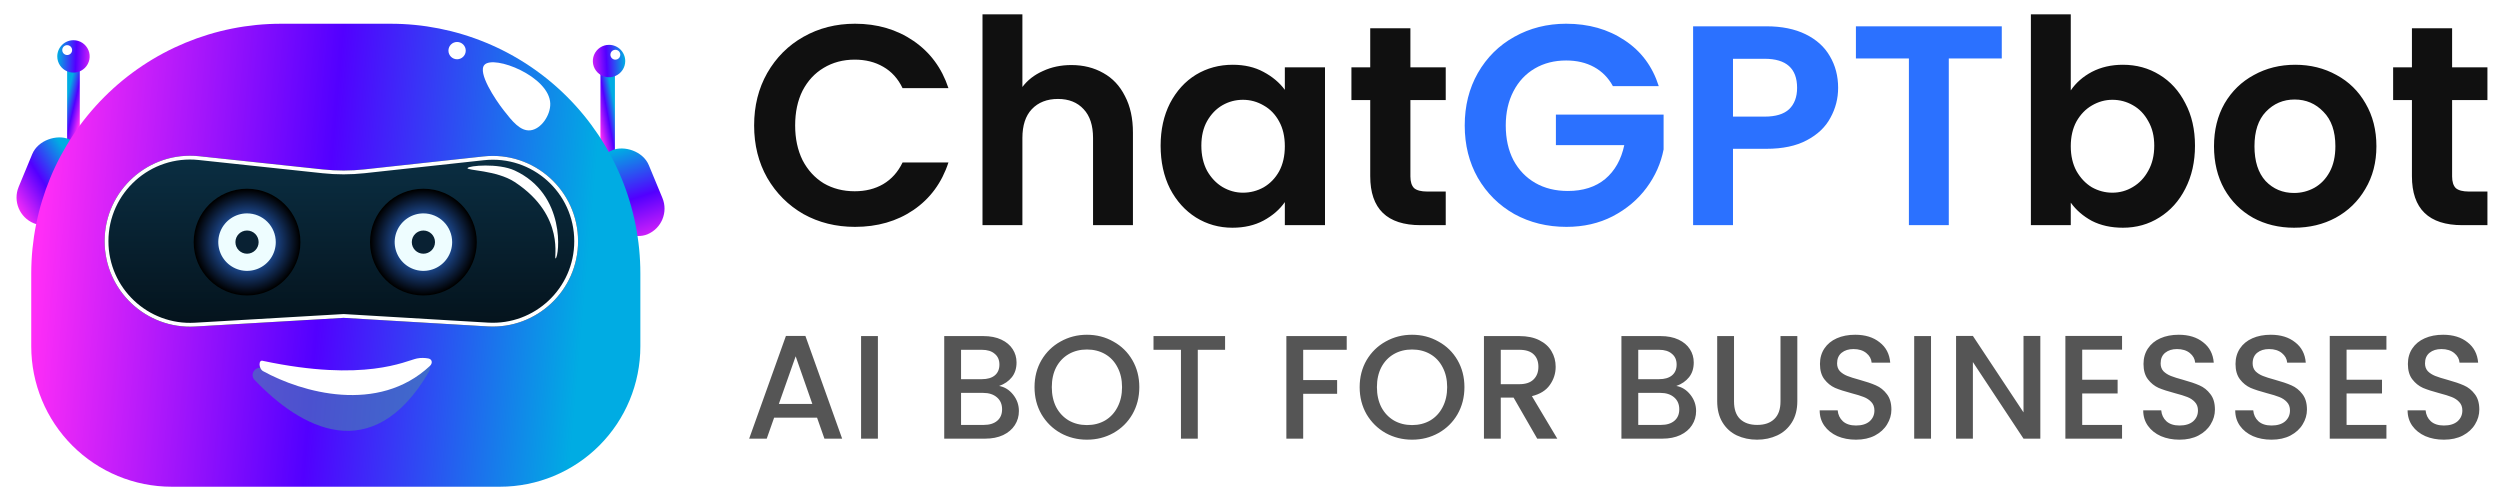 <svg width="211" height="42" viewBox="0 0 211 42" fill="none" xmlns="http://www.w3.org/2000/svg">
<path d="M51.899 5.667H50.678V12.994H51.899V5.667Z" fill="url(#paint0_linear_1163_1470)"/>
<path d="M52.77 5.152C52.77 5.422 52.69 5.687 52.54 5.911C52.39 6.136 52.176 6.312 51.926 6.415C51.676 6.519 51.401 6.546 51.136 6.493C50.871 6.44 50.627 6.31 50.436 6.119C50.245 5.927 50.114 5.684 50.061 5.419C50.009 5.153 50.036 4.879 50.139 4.629C50.243 4.379 50.418 4.165 50.643 4.015C50.868 3.865 51.132 3.785 51.403 3.785C51.765 3.785 52.113 3.929 52.37 4.185C52.626 4.442 52.77 4.789 52.77 5.152Z" fill="url(#paint1_linear_1163_1470)"/>
<path d="M52.354 4.619C52.354 4.701 52.329 4.782 52.283 4.851C52.237 4.92 52.172 4.973 52.096 5.005C52.019 5.037 51.935 5.045 51.854 5.029C51.773 5.013 51.699 4.973 51.64 4.914C51.582 4.856 51.542 4.781 51.526 4.7C51.51 4.619 51.518 4.535 51.549 4.459C51.581 4.382 51.635 4.317 51.703 4.271C51.772 4.225 51.853 4.201 51.936 4.201C52.047 4.201 52.153 4.245 52.231 4.323C52.31 4.402 52.354 4.508 52.354 4.619Z" fill="white"/>
<rect width="7.692" height="4.701" rx="2.35" transform="matrix(-0.383 -0.924 -0.924 0.383 56.807 18.879)" fill="url(#paint2_linear_1163_1470)"/>
<path d="M5.667 5.227H6.734V12.226H5.667V5.227Z" fill="url(#paint3_linear_1163_1470)"/>
<path d="M4.833 4.761C4.833 5.032 4.913 5.296 5.064 5.521C5.214 5.746 5.428 5.921 5.677 6.024C5.927 6.128 6.202 6.155 6.468 6.102C6.733 6.049 6.977 5.919 7.168 5.728C7.359 5.537 7.489 5.293 7.542 5.028C7.595 4.763 7.568 4.488 7.464 4.238C7.361 3.988 7.185 3.775 6.961 3.624C6.736 3.474 6.471 3.394 6.201 3.394C5.838 3.394 5.49 3.538 5.234 3.794C4.977 4.051 4.833 4.399 4.833 4.761Z" fill="url(#paint4_linear_1163_1470)"/>
<path d="M5.252 4.228C5.252 4.31 5.276 4.391 5.322 4.46C5.368 4.529 5.433 4.582 5.51 4.614C5.586 4.645 5.67 4.654 5.751 4.638C5.832 4.621 5.907 4.582 5.965 4.523C6.024 4.465 6.064 4.39 6.08 4.309C6.096 4.228 6.088 4.144 6.056 4.068C6.024 3.991 5.971 3.926 5.902 3.88C5.833 3.834 5.752 3.81 5.67 3.81C5.559 3.81 5.453 3.854 5.374 3.932C5.296 4.01 5.252 4.117 5.252 4.228Z" fill="white"/>
<rect x="0.676" y="17.944" width="7.692" height="4.701" rx="2.35" transform="rotate(-67.504 0.676 17.944)" fill="url(#paint5_linear_1163_1470)"/>
<path d="M23.716 2.004H32.937C35.708 2 38.452 2.543 41.013 3.601C43.574 4.658 45.901 6.21 47.862 8.168C49.822 10.125 51.377 12.45 52.439 15.009C53.5 17.568 54.046 20.311 54.046 23.081V29.234C54.046 32.376 52.798 35.389 50.576 37.61C48.354 39.831 45.34 41.079 42.198 41.079H14.485C11.342 41.079 8.329 39.831 6.107 37.61C3.885 35.389 2.637 32.376 2.637 29.234V23.081C2.637 17.491 4.858 12.13 8.812 8.177C12.765 4.225 18.128 2.004 23.719 2.004H23.716Z" fill="url(#paint6_linear_1163_1470)"/>
<path d="M46.442 8.744C46.469 9.726 45.668 10.898 44.767 10.999C43.906 11.092 43.219 10.215 42.509 9.307C41.798 8.399 40.284 6.121 40.89 5.471C41.678 4.614 46.375 6.44 46.442 8.744Z" fill="white"/>
<path d="M38.578 5.002C38.981 5.002 39.309 4.675 39.309 4.272C39.309 3.868 38.981 3.542 38.578 3.542C38.175 3.542 37.848 3.868 37.848 4.272C37.848 4.675 38.175 5.002 38.578 5.002Z" fill="white"/>
<g style="mix-blend-mode:luminosity" opacity="0.66">
<path d="M36.206 31.369C31.422 39.556 25.337 36.118 21.491 32.067C21.049 31.603 21.532 30.892 22.15 31.059C29.326 32.995 33.849 31.576 35.734 30.827C36.182 30.649 36.449 30.953 36.206 31.369Z" fill="#487BB6"/>
</g>
<g filter="url(#filter0_d_1163_1470)">
<path d="M8.51 20.037C8.51 15.75 12.226 12.409 16.489 12.864L26.939 13.98C28.099 14.104 29.27 14.103 30.43 13.977L40.487 12.881C44.747 12.417 48.468 15.755 48.468 20.04V20.04C48.468 24.185 44.977 27.475 40.84 27.229L28.685 26.507L16.142 27.237C12.001 27.479 8.51 24.185 8.51 20.037V20.037Z" fill="url(#paint7_linear_1163_1470)"/>
<path d="M28.694 26.346L28.685 26.346L28.675 26.346L16.133 27.077C12.084 27.313 8.67 24.093 8.67 20.037C8.67 15.845 12.304 12.579 16.472 13.024L26.922 14.14C28.094 14.265 29.276 14.264 30.447 14.136L40.504 13.041C44.67 12.588 48.307 15.85 48.307 20.04C48.307 24.093 44.894 27.309 40.849 27.068L28.694 26.346Z" stroke="white" stroke-width="0.321"/>
</g>
<g style="mix-blend-mode:soft-light">
<path d="M46.902 21.806C46.668 21.97 47.829 18.249 43.44 15.362C41.899 14.357 39.371 14.398 39.461 14.187C39.552 13.976 42.066 13.754 43.44 14.39C47.819 16.42 47.19 21.608 46.902 21.806Z" fill="white"/>
</g>
<path style="mix-blend-mode:screen" d="M35.736 24.939C38.224 24.939 40.241 22.922 40.241 20.434C40.241 17.946 38.224 15.929 35.736 15.929C33.248 15.929 31.23 17.946 31.23 20.434C31.23 22.922 33.248 24.939 35.736 24.939Z" fill="url(#paint8_radial_1163_1470)"/>
<path d="M38.162 20.436C38.162 20.915 38.02 21.384 37.753 21.783C37.487 22.182 37.108 22.493 36.665 22.677C36.221 22.86 35.734 22.908 35.263 22.815C34.792 22.721 34.36 22.49 34.021 22.151C33.682 21.812 33.451 21.379 33.357 20.909C33.264 20.438 33.312 19.951 33.495 19.507C33.679 19.064 33.99 18.685 34.389 18.419C34.788 18.152 35.257 18.01 35.736 18.01C36.38 18.01 36.997 18.265 37.452 18.72C37.907 19.175 38.162 19.792 38.162 20.436Z" fill="#EEFDFF"/>
<circle cx="35.735" cy="20.435" r="0.979" fill="#092133"/>
<path style="mix-blend-mode:screen" d="M20.851 24.939C23.339 24.939 25.356 22.922 25.356 20.434C25.356 17.946 23.339 15.929 20.851 15.929C18.363 15.929 16.346 17.946 16.346 20.434C16.346 22.922 18.363 24.939 20.851 24.939Z" fill="url(#paint9_radial_1163_1470)"/>
<path d="M23.275 20.436C23.275 20.915 23.133 21.384 22.867 21.783C22.6 22.182 22.221 22.493 21.778 22.677C21.335 22.86 20.847 22.908 20.376 22.815C19.906 22.721 19.474 22.49 19.134 22.151C18.795 21.812 18.564 21.379 18.47 20.909C18.377 20.438 18.425 19.951 18.608 19.507C18.792 19.064 19.103 18.685 19.502 18.419C19.901 18.152 20.37 18.01 20.85 18.01C21.493 18.01 22.11 18.265 22.565 18.72C23.02 19.175 23.275 19.792 23.275 20.436Z" fill="#EEFDFF"/>
<circle cx="20.849" cy="20.435" r="0.979" fill="#092133"/>
<path d="M36.283 30.887C31.907 34.972 25.46 33.124 22.201 31.323C21.825 31.115 21.795 30.316 22.199 30.459C30.793 32.281 34.231 30.459 35.186 30.256C35.519 30.186 35.868 30.202 36.15 30.253C36.485 30.314 36.532 30.655 36.283 30.887Z" fill="white"/>
<path d="M63.648 10.588C63.648 8.936 64.017 7.462 64.754 6.163C65.508 4.849 66.526 3.831 67.808 3.109C69.107 2.372 70.558 2.003 72.161 2.003C74.036 2.003 75.68 2.484 77.09 3.446C78.501 4.408 79.487 5.738 80.048 7.438H76.176C75.792 6.636 75.247 6.035 74.541 5.634C73.852 5.233 73.05 5.033 72.137 5.033C71.159 5.033 70.285 5.265 69.516 5.73C68.762 6.179 68.169 6.82 67.736 7.654C67.319 8.488 67.111 9.466 67.111 10.588C67.111 11.694 67.319 12.672 67.736 13.521C68.169 14.355 68.762 15.004 69.516 15.469C70.285 15.918 71.159 16.142 72.137 16.142C73.05 16.142 73.852 15.942 74.541 15.541C75.247 15.124 75.792 14.515 76.176 13.714H80.048C79.487 15.429 78.501 16.768 77.09 17.729C75.695 18.675 74.052 19.148 72.161 19.148C70.558 19.148 69.107 18.788 67.808 18.066C66.526 17.329 65.508 16.311 64.754 15.012C64.017 13.714 63.648 12.239 63.648 10.588ZM90.426 5.49C91.436 5.49 92.334 5.714 93.119 6.163C93.904 6.596 94.514 7.245 94.947 8.111C95.395 8.961 95.62 9.986 95.62 11.189V19.004H92.253V11.646C92.253 10.588 91.989 9.778 91.46 9.217C90.931 8.64 90.209 8.351 89.296 8.351C88.366 8.351 87.628 8.64 87.083 9.217C86.554 9.778 86.29 10.588 86.29 11.646V19.004H82.923V1.21H86.29V7.341C86.723 6.764 87.3 6.315 88.021 5.995C88.743 5.658 89.544 5.49 90.426 5.49ZM97.956 12.295C97.956 10.948 98.22 9.754 98.749 8.712C99.294 7.67 100.024 6.868 100.937 6.307C101.867 5.746 102.901 5.466 104.039 5.466C105.033 5.466 105.899 5.666 106.636 6.067C107.39 6.468 107.991 6.973 108.44 7.582V5.682H111.83V19.004H108.44V17.056C108.007 17.681 107.406 18.202 106.636 18.619C105.883 19.02 105.009 19.22 104.015 19.22C102.893 19.22 101.867 18.932 100.937 18.355C100.024 17.777 99.294 16.968 98.749 15.926C98.22 14.868 97.956 13.658 97.956 12.295ZM108.44 12.343C108.44 11.525 108.279 10.828 107.959 10.251C107.638 9.658 107.205 9.209 106.66 8.904C106.115 8.584 105.53 8.423 104.905 8.423C104.28 8.423 103.703 8.576 103.174 8.88C102.645 9.185 102.212 9.634 101.875 10.227C101.554 10.804 101.394 11.493 101.394 12.295C101.394 13.097 101.554 13.802 101.875 14.411C102.212 15.004 102.645 15.461 103.174 15.782C103.719 16.102 104.296 16.263 104.905 16.263C105.53 16.263 106.115 16.11 106.66 15.806C107.205 15.485 107.638 15.036 107.959 14.459C108.279 13.866 108.44 13.161 108.44 12.343ZM119.038 8.448V14.892C119.038 15.341 119.142 15.669 119.35 15.878C119.575 16.07 119.944 16.166 120.457 16.166H122.02V19.004H119.904C117.066 19.004 115.647 17.625 115.647 14.868V8.448H114.06V5.682H115.647V2.388H119.038V5.682H122.02V8.448H119.038ZM174.773 7.63C175.206 6.989 175.799 6.468 176.553 6.067C177.322 5.666 178.196 5.466 179.174 5.466C180.312 5.466 181.338 5.746 182.252 6.307C183.181 6.868 183.911 7.67 184.44 8.712C184.985 9.738 185.257 10.932 185.257 12.295C185.257 13.658 184.985 14.868 184.44 15.926C183.911 16.968 183.181 17.777 182.252 18.355C181.338 18.932 180.312 19.22 179.174 19.22C178.18 19.22 177.306 19.028 176.553 18.643C175.815 18.242 175.222 17.729 174.773 17.104V19.004H171.407V1.21H174.773V7.63ZM181.819 12.295C181.819 11.493 181.65 10.804 181.314 10.227C180.993 9.634 180.56 9.185 180.015 8.88C179.486 8.576 178.909 8.423 178.284 8.423C177.675 8.423 177.098 8.584 176.553 8.904C176.024 9.209 175.591 9.658 175.254 10.251C174.933 10.844 174.773 11.541 174.773 12.343C174.773 13.145 174.933 13.842 175.254 14.435C175.591 15.028 176.024 15.485 176.553 15.806C177.098 16.11 177.675 16.263 178.284 16.263C178.909 16.263 179.486 16.102 180.015 15.782C180.56 15.461 180.993 15.004 181.314 14.411C181.65 13.818 181.819 13.113 181.819 12.295ZM193.619 19.22C192.337 19.22 191.182 18.94 190.156 18.379C189.13 17.802 188.321 16.992 187.728 15.95C187.151 14.908 186.862 13.706 186.862 12.343C186.862 10.98 187.159 9.778 187.752 8.736C188.361 7.694 189.187 6.893 190.229 6.331C191.271 5.754 192.433 5.466 193.715 5.466C194.998 5.466 196.16 5.754 197.202 6.331C198.244 6.893 199.062 7.694 199.655 8.736C200.264 9.778 200.569 10.98 200.569 12.343C200.569 13.706 200.256 14.908 199.631 15.95C199.022 16.992 198.188 17.802 197.13 18.379C196.088 18.94 194.918 19.22 193.619 19.22ZM193.619 16.287C194.228 16.287 194.797 16.142 195.326 15.854C195.871 15.549 196.304 15.1 196.625 14.507C196.946 13.914 197.106 13.193 197.106 12.343C197.106 11.077 196.769 10.107 196.096 9.433C195.439 8.744 194.629 8.399 193.667 8.399C192.705 8.399 191.896 8.744 191.239 9.433C190.597 10.107 190.277 11.077 190.277 12.343C190.277 13.61 190.589 14.587 191.214 15.277C191.856 15.95 192.657 16.287 193.619 16.287ZM206.958 8.448V14.892C206.958 15.341 207.062 15.669 207.27 15.878C207.495 16.07 207.863 16.166 208.376 16.166H209.939V19.004H207.823C204.986 19.004 203.567 17.625 203.567 14.868V8.448H201.98V5.682H203.567V2.388H206.958V5.682H209.939V8.448H206.958Z" fill="#101010"/>
<path d="M136.128 7.269C135.743 6.564 135.214 6.027 134.54 5.658C133.867 5.289 133.082 5.105 132.184 5.105C131.19 5.105 130.308 5.33 129.539 5.778C128.769 6.227 128.168 6.868 127.735 7.702C127.303 8.536 127.086 9.498 127.086 10.588C127.086 11.71 127.303 12.688 127.735 13.521C128.184 14.355 128.801 14.996 129.587 15.445C130.372 15.894 131.286 16.118 132.328 16.118C133.611 16.118 134.661 15.782 135.478 15.108C136.296 14.419 136.833 13.465 137.089 12.247H131.318V9.674H140.408V12.608C140.183 13.778 139.702 14.86 138.965 15.854C138.228 16.848 137.274 17.649 136.103 18.259C134.949 18.852 133.651 19.148 132.208 19.148C130.589 19.148 129.122 18.788 127.807 18.066C126.509 17.329 125.483 16.311 124.73 15.012C123.992 13.714 123.623 12.239 123.623 10.588C123.623 8.936 123.992 7.462 124.73 6.163C125.483 4.849 126.509 3.831 127.807 3.109C129.122 2.372 130.581 2.003 132.184 2.003C134.076 2.003 135.719 2.468 137.113 3.398C138.508 4.312 139.47 5.602 139.999 7.269H136.128ZM155.138 7.414C155.138 8.311 154.922 9.153 154.489 9.938C154.072 10.724 153.407 11.357 152.493 11.838C151.595 12.319 150.457 12.559 149.078 12.559H146.265V19.004H142.898V2.22H149.078C150.377 2.22 151.483 2.444 152.397 2.893C153.311 3.342 153.992 3.959 154.441 4.744C154.906 5.53 155.138 6.42 155.138 7.414ZM148.934 9.842C149.864 9.842 150.553 9.634 151.002 9.217C151.451 8.784 151.675 8.183 151.675 7.414C151.675 5.778 150.762 4.961 148.934 4.961H146.265V9.842H148.934ZM168.95 2.22V4.937H164.478V19.004H161.111V4.937H156.639V2.22H168.95Z" fill="#2B71FF"/>
<path d="M68.96 35.253H65.335L64.712 37.022H63.23L66.332 28.352H67.976L71.077 37.022H69.582L68.96 35.253ZM68.561 34.094L67.154 30.071L65.734 34.094H68.561ZM74.095 28.365V37.022H72.675V28.365H74.095ZM84.326 32.575C84.791 32.658 85.186 32.903 85.51 33.31C85.834 33.717 85.995 34.177 85.995 34.692C85.995 35.132 85.879 35.531 85.647 35.888C85.422 36.237 85.094 36.515 84.663 36.722C84.231 36.922 83.728 37.022 83.156 37.022H79.693V28.365H82.994C83.583 28.365 84.09 28.464 84.513 28.664C84.937 28.863 85.256 29.133 85.472 29.473C85.688 29.805 85.796 30.179 85.796 30.594C85.796 31.093 85.663 31.508 85.398 31.84C85.132 32.172 84.775 32.417 84.326 32.575ZM81.113 32.002H82.869C83.334 32.002 83.695 31.898 83.953 31.69C84.218 31.474 84.351 31.167 84.351 30.769C84.351 30.378 84.218 30.075 83.953 29.86C83.695 29.635 83.334 29.523 82.869 29.523H81.113V32.002ZM83.031 35.863C83.513 35.863 83.89 35.747 84.165 35.514C84.439 35.282 84.576 34.958 84.576 34.543C84.576 34.119 84.43 33.783 84.14 33.534C83.849 33.285 83.463 33.16 82.981 33.16H81.113V35.863H83.031ZM91.736 37.109C90.931 37.109 90.187 36.922 89.507 36.548C88.834 36.166 88.298 35.639 87.9 34.966C87.509 34.285 87.314 33.521 87.314 32.674C87.314 31.828 87.509 31.068 87.9 30.395C88.298 29.722 88.834 29.199 89.507 28.826C90.187 28.444 90.931 28.253 91.736 28.253C92.55 28.253 93.293 28.444 93.966 28.826C94.647 29.199 95.182 29.722 95.572 30.395C95.963 31.068 96.158 31.828 96.158 32.674C96.158 33.521 95.963 34.285 95.572 34.966C95.182 35.639 94.647 36.166 93.966 36.548C93.293 36.922 92.55 37.109 91.736 37.109ZM91.736 35.876C92.309 35.876 92.82 35.747 93.268 35.489C93.716 35.224 94.065 34.85 94.314 34.368C94.572 33.879 94.701 33.314 94.701 32.674C94.701 32.035 94.572 31.474 94.314 30.993C94.065 30.511 93.716 30.142 93.268 29.884C92.82 29.627 92.309 29.498 91.736 29.498C91.163 29.498 90.652 29.627 90.204 29.884C89.756 30.142 89.403 30.511 89.145 30.993C88.896 31.474 88.772 32.035 88.772 32.674C88.772 33.314 88.896 33.879 89.145 34.368C89.403 34.85 89.756 35.224 90.204 35.489C90.652 35.747 91.163 35.876 91.736 35.876ZM103.397 28.365V29.523H101.093V37.022H99.673V29.523H97.356V28.365H103.397ZM113.663 28.365V29.523H109.989V32.077H112.853V33.235H109.989V37.022H108.569V28.365H113.663ZM119.177 37.109C118.371 37.109 117.628 36.922 116.947 36.548C116.274 36.166 115.739 35.639 115.34 34.966C114.95 34.285 114.755 33.521 114.755 32.674C114.755 31.828 114.95 31.068 115.34 30.395C115.739 29.722 116.274 29.199 116.947 28.826C117.628 28.444 118.371 28.253 119.177 28.253C119.99 28.253 120.734 28.444 121.406 28.826C122.087 29.199 122.623 29.722 123.013 30.395C123.403 31.068 123.598 31.828 123.598 32.674C123.598 33.521 123.403 34.285 123.013 34.966C122.623 35.639 122.087 36.166 121.406 36.548C120.734 36.922 119.99 37.109 119.177 37.109ZM119.177 35.876C119.75 35.876 120.26 35.747 120.709 35.489C121.157 35.224 121.506 34.85 121.755 34.368C122.012 33.879 122.141 33.314 122.141 32.674C122.141 32.035 122.012 31.474 121.755 30.993C121.506 30.511 121.157 30.142 120.709 29.884C120.26 29.627 119.75 29.498 119.177 29.498C118.604 29.498 118.093 29.627 117.644 29.884C117.196 30.142 116.843 30.511 116.586 30.993C116.337 31.474 116.212 32.035 116.212 32.674C116.212 33.314 116.337 33.879 116.586 34.368C116.843 34.85 117.196 35.224 117.644 35.489C118.093 35.747 118.604 35.876 119.177 35.876ZM129.741 37.022L127.748 33.559H126.665V37.022H125.245V28.365H128.234C128.898 28.365 129.459 28.481 129.916 28.713C130.381 28.946 130.725 29.257 130.949 29.648C131.182 30.038 131.298 30.474 131.298 30.956C131.298 31.52 131.132 32.035 130.8 32.5C130.476 32.957 129.974 33.268 129.293 33.434L131.435 37.022H129.741ZM126.665 32.425H128.234C128.766 32.425 129.164 32.292 129.43 32.027C129.704 31.761 129.841 31.404 129.841 30.956C129.841 30.507 129.708 30.158 129.442 29.909C129.177 29.652 128.774 29.523 128.234 29.523H126.665V32.425ZM141.482 32.575C141.947 32.658 142.341 32.903 142.665 33.31C142.989 33.717 143.151 34.177 143.151 34.692C143.151 35.132 143.035 35.531 142.802 35.888C142.578 36.237 142.25 36.515 141.818 36.722C141.386 36.922 140.884 37.022 140.311 37.022H136.848V28.365H140.149C140.739 28.365 141.245 28.464 141.669 28.664C142.092 28.863 142.412 29.133 142.628 29.473C142.844 29.805 142.952 30.179 142.952 30.594C142.952 31.093 142.819 31.508 142.553 31.84C142.287 32.172 141.93 32.417 141.482 32.575ZM138.268 32.002H140.025C140.49 32.002 140.851 31.898 141.108 31.69C141.374 31.474 141.507 31.167 141.507 30.769C141.507 30.378 141.374 30.075 141.108 29.86C140.851 29.635 140.49 29.523 140.025 29.523H138.268V32.002ZM140.187 35.863C140.668 35.863 141.046 35.747 141.32 35.514C141.594 35.282 141.731 34.958 141.731 34.543C141.731 34.119 141.586 33.783 141.295 33.534C141.005 33.285 140.618 33.16 140.137 33.16H138.268V35.863H140.187ZM146.351 28.365V33.883C146.351 34.539 146.521 35.033 146.861 35.365C147.21 35.697 147.692 35.863 148.306 35.863C148.929 35.863 149.411 35.697 149.751 35.365C150.1 35.033 150.274 34.539 150.274 33.883V28.365H151.694V33.858C151.694 34.564 151.541 35.161 151.233 35.651C150.926 36.141 150.515 36.507 150 36.748C149.485 36.988 148.917 37.109 148.294 37.109C147.671 37.109 147.102 36.988 146.587 36.748C146.081 36.507 145.678 36.141 145.379 35.651C145.08 35.161 144.931 34.564 144.931 33.858V28.365H146.351ZM156.644 37.109C156.063 37.109 155.54 37.009 155.075 36.81C154.61 36.602 154.245 36.312 153.979 35.938C153.713 35.564 153.58 35.128 153.58 34.63H155.1C155.133 35.004 155.278 35.311 155.536 35.552C155.802 35.792 156.171 35.913 156.644 35.913C157.134 35.913 157.516 35.797 157.79 35.564C158.064 35.323 158.201 35.016 158.201 34.642C158.201 34.352 158.114 34.115 157.94 33.932C157.774 33.75 157.562 33.609 157.305 33.509C157.055 33.409 156.707 33.301 156.258 33.185C155.694 33.036 155.233 32.886 154.876 32.737C154.527 32.579 154.228 32.338 153.979 32.014C153.73 31.69 153.605 31.259 153.605 30.719C153.605 30.221 153.73 29.785 153.979 29.411C154.228 29.037 154.577 28.751 155.025 28.552C155.474 28.352 155.993 28.253 156.582 28.253C157.421 28.253 158.106 28.464 158.637 28.888C159.177 29.303 159.476 29.876 159.534 30.607H157.965C157.94 30.291 157.79 30.021 157.516 29.797C157.242 29.573 156.881 29.461 156.433 29.461C156.026 29.461 155.694 29.565 155.436 29.772C155.179 29.98 155.05 30.279 155.05 30.669C155.05 30.935 155.129 31.155 155.287 31.329C155.453 31.495 155.66 31.628 155.91 31.728C156.159 31.828 156.499 31.935 156.931 32.052C157.504 32.209 157.969 32.367 158.326 32.525C158.691 32.683 158.999 32.928 159.248 33.26C159.505 33.584 159.634 34.02 159.634 34.568C159.634 35.008 159.513 35.423 159.273 35.813C159.04 36.204 158.695 36.519 158.239 36.76C157.79 36.992 157.259 37.109 156.644 37.109ZM162.978 28.365V37.022H161.558V28.365H162.978ZM172.204 37.022H170.784L166.512 30.557V37.022H165.092V28.352H166.512L170.784 34.804V28.352H172.204V37.022ZM175.738 29.511V32.052H178.727V33.21H175.738V35.863H179.101V37.022H174.318V28.352H179.101V29.511H175.738ZM183.951 37.109C183.37 37.109 182.847 37.009 182.382 36.81C181.917 36.602 181.551 36.312 181.286 35.938C181.02 35.564 180.887 35.128 180.887 34.63H182.407C182.44 35.004 182.585 35.311 182.843 35.552C183.108 35.792 183.478 35.913 183.951 35.913C184.441 35.913 184.823 35.797 185.097 35.564C185.371 35.323 185.508 35.016 185.508 34.642C185.508 34.352 185.421 34.115 185.247 33.932C185.08 33.75 184.869 33.609 184.611 33.509C184.362 33.409 184.013 33.301 183.565 33.185C183 33.036 182.539 32.886 182.182 32.737C181.834 32.579 181.535 32.338 181.286 32.014C181.036 31.69 180.912 31.259 180.912 30.719C180.912 30.221 181.036 29.785 181.286 29.411C181.535 29.037 181.883 28.751 182.332 28.552C182.78 28.352 183.299 28.253 183.889 28.253C184.728 28.253 185.413 28.464 185.944 28.888C186.484 29.303 186.783 29.876 186.841 30.607H185.271C185.247 30.291 185.097 30.021 184.823 29.797C184.549 29.573 184.188 29.461 183.739 29.461C183.332 29.461 183 29.565 182.743 29.772C182.486 29.98 182.357 30.279 182.357 30.669C182.357 30.935 182.436 31.155 182.593 31.329C182.76 31.495 182.967 31.628 183.216 31.728C183.465 31.828 183.806 31.935 184.238 32.052C184.811 32.209 185.276 32.367 185.633 32.525C185.998 32.683 186.305 32.928 186.554 33.26C186.812 33.584 186.94 34.02 186.94 34.568C186.94 35.008 186.82 35.423 186.579 35.813C186.347 36.204 186.002 36.519 185.545 36.76C185.097 36.992 184.566 37.109 183.951 37.109ZM191.717 37.109C191.136 37.109 190.613 37.009 190.148 36.81C189.683 36.602 189.318 36.312 189.052 35.938C188.786 35.564 188.653 35.128 188.653 34.63H190.173C190.206 35.004 190.351 35.311 190.609 35.552C190.875 35.792 191.244 35.913 191.717 35.913C192.207 35.913 192.589 35.797 192.863 35.564C193.137 35.323 193.274 35.016 193.274 34.642C193.274 34.352 193.187 34.115 193.013 33.932C192.847 33.75 192.635 33.609 192.378 33.509C192.128 33.409 191.78 33.301 191.331 33.185C190.767 33.036 190.306 32.886 189.949 32.737C189.6 32.579 189.301 32.338 189.052 32.014C188.803 31.69 188.678 31.259 188.678 30.719C188.678 30.221 188.803 29.785 189.052 29.411C189.301 29.037 189.65 28.751 190.098 28.552C190.547 28.352 191.066 28.253 191.655 28.253C192.494 28.253 193.179 28.464 193.71 28.888C194.25 29.303 194.549 29.876 194.607 30.607H193.038C193.013 30.291 192.863 30.021 192.589 29.797C192.315 29.573 191.954 29.461 191.506 29.461C191.099 29.461 190.767 29.565 190.509 29.772C190.252 29.98 190.123 30.279 190.123 30.669C190.123 30.935 190.202 31.155 190.36 31.329C190.526 31.495 190.733 31.628 190.983 31.728C191.232 31.828 191.572 31.935 192.004 32.052C192.577 32.209 193.042 32.367 193.399 32.525C193.764 32.683 194.072 32.928 194.321 33.26C194.578 33.584 194.707 34.02 194.707 34.568C194.707 35.008 194.586 35.423 194.346 35.813C194.113 36.204 193.768 36.519 193.312 36.76C192.863 36.992 192.332 37.109 191.717 37.109ZM198.051 29.511V32.052H201.041V33.21H198.051V35.863H201.414V37.022H196.631V28.352H201.414V29.511H198.051ZM206.265 37.109C205.684 37.109 205.16 37.009 204.695 36.81C204.23 36.602 203.865 36.312 203.599 35.938C203.334 35.564 203.201 35.128 203.201 34.63H204.72C204.754 35.004 204.899 35.311 205.156 35.552C205.422 35.792 205.792 35.913 206.265 35.913C206.755 35.913 207.137 35.797 207.411 35.564C207.685 35.323 207.822 35.016 207.822 34.642C207.822 34.352 207.735 34.115 207.56 33.932C207.394 33.75 207.182 33.609 206.925 33.509C206.676 33.409 206.327 33.301 205.879 33.185C205.314 33.036 204.853 32.886 204.496 32.737C204.147 32.579 203.848 32.338 203.599 32.014C203.35 31.69 203.226 31.259 203.226 30.719C203.226 30.221 203.35 29.785 203.599 29.411C203.848 29.037 204.197 28.751 204.646 28.552C205.094 28.352 205.613 28.253 206.203 28.253C207.041 28.253 207.726 28.464 208.258 28.888C208.797 29.303 209.096 29.876 209.155 30.607H207.585C207.56 30.291 207.411 30.021 207.137 29.797C206.863 29.573 206.501 29.461 206.053 29.461C205.646 29.461 205.314 29.565 205.057 29.772C204.799 29.98 204.671 30.279 204.671 30.669C204.671 30.935 204.749 31.155 204.907 31.329C205.073 31.495 205.281 31.628 205.53 31.728C205.779 31.828 206.12 31.935 206.551 32.052C207.124 32.209 207.589 32.367 207.946 32.525C208.312 32.683 208.619 32.928 208.868 33.26C209.125 33.584 209.254 34.02 209.254 34.568C209.254 35.008 209.134 35.423 208.893 35.813C208.66 36.204 208.316 36.519 207.859 36.76C207.411 36.992 206.879 37.109 206.265 37.109Z" fill="#555555"/>
<defs>
<filter id="filter0_d_1163_1470" x="2.724" y="7.037" width="52.171" height="26.642" filterUnits="userSpaceOnUse" color-interpolation-filters="sRGB">
<feFlood flood-opacity="0" result="BackgroundImageFix"/>
<feColorMatrix in="SourceAlpha" type="matrix" values="0 0 0 0 0 0 0 0 0 0 0 0 0 0 0 0 0 0 127 0" result="hardAlpha"/>
<feOffset dx="0.321" dy="0.321"/>
<feGaussianBlur stdDeviation="3.054"/>
<feComposite in2="hardAlpha" operator="out"/>
<feColorMatrix type="matrix" values="0 0 0 0 1 0 0 0 0 1 0 0 0 0 1 0 0 0 0.74 0"/>
<feBlend mode="normal" in2="BackgroundImageFix" result="effect1_dropShadow_1163_1470"/>
<feBlend mode="normal" in="SourceGraphic" in2="effect1_dropShadow_1163_1470" result="shape"/>
</filter>
<linearGradient id="paint0_linear_1163_1470" x1="51.288" y1="5.056" x2="49.518" y2="5.394" gradientUnits="userSpaceOnUse">
<stop offset="0.093" stop-color="#00ACE3"/>
<stop offset="0.482" stop-color="#5200FF"/>
<stop offset="1" stop-color="#FF2DF7"/>
</linearGradient>
<linearGradient id="paint1_linear_1163_1470" x1="52.62" y1="3.122" x2="49.437" y2="3.287" gradientUnits="userSpaceOnUse">
<stop stop-color="#00ACE3"/>
<stop offset="0.482" stop-color="#5200FF"/>
<stop offset="1" stop-color="#FF2DF7"/>
</linearGradient>
<linearGradient id="paint2_linear_1163_1470" x1="7.27" y1="-1.14" x2="-1.643" y2="-0.383" gradientUnits="userSpaceOnUse">
<stop stop-color="#00ACE3"/>
<stop offset="0.482" stop-color="#5200FF"/>
<stop offset="1" stop-color="#FF2DF7"/>
</linearGradient>
<linearGradient id="paint3_linear_1163_1470" x1="6.718" y1="3.836" x2="8.177" y2="4.183" gradientUnits="userSpaceOnUse">
<stop stop-color="#00ACE3"/>
<stop offset="0.482" stop-color="#5200FF"/>
<stop offset="1" stop-color="#FF2DF7"/>
</linearGradient>
<linearGradient id="paint4_linear_1163_1470" x1="4.983" y1="2.731" x2="8.167" y2="2.896" gradientUnits="userSpaceOnUse">
<stop stop-color="#00ACE3"/>
<stop offset="0.482" stop-color="#5200FF"/>
<stop offset="1" stop-color="#FF2DF7"/>
</linearGradient>
<linearGradient id="paint5_linear_1163_1470" x1="7.988" y1="19.474" x2="2.87" y2="15.95" gradientUnits="userSpaceOnUse">
<stop stop-color="#00ACE3"/>
<stop offset="0.482" stop-color="#5200FF"/>
<stop offset="1" stop-color="#FF2DF7"/>
</linearGradient>
<linearGradient id="paint6_linear_1163_1470" x1="51.352" y1="2.614" x2="5.279" y2="-1.457" gradientUnits="userSpaceOnUse">
<stop stop-color="#00ACE3"/>
<stop offset="0.482" stop-color="#5200FF"/>
<stop offset="1" stop-color="#FF2DF7"/>
</linearGradient>
<linearGradient id="paint7_linear_1163_1470" x1="28.489" y1="12.012" x2="28.489" y2="27.682" gradientUnits="userSpaceOnUse">
<stop stop-color="#0B3045"/>
<stop offset="1" stop-color="#04121B"/>
</linearGradient>
<radialGradient id="paint8_radial_1163_1470" cx="0" cy="0" r="1" gradientUnits="userSpaceOnUse" gradientTransform="translate(35.736 20.434) scale(4.458)">
<stop offset="0.13" stop-color="#3280FC"/>
<stop offset="1"/>
</radialGradient>
<radialGradient id="paint9_radial_1163_1470" cx="0" cy="0" r="1" gradientUnits="userSpaceOnUse" gradientTransform="translate(20.851 20.434) scale(4.458)">
<stop offset="0.13" stop-color="#3280FC"/>
<stop offset="1"/>
</radialGradient>
</defs>
</svg>
